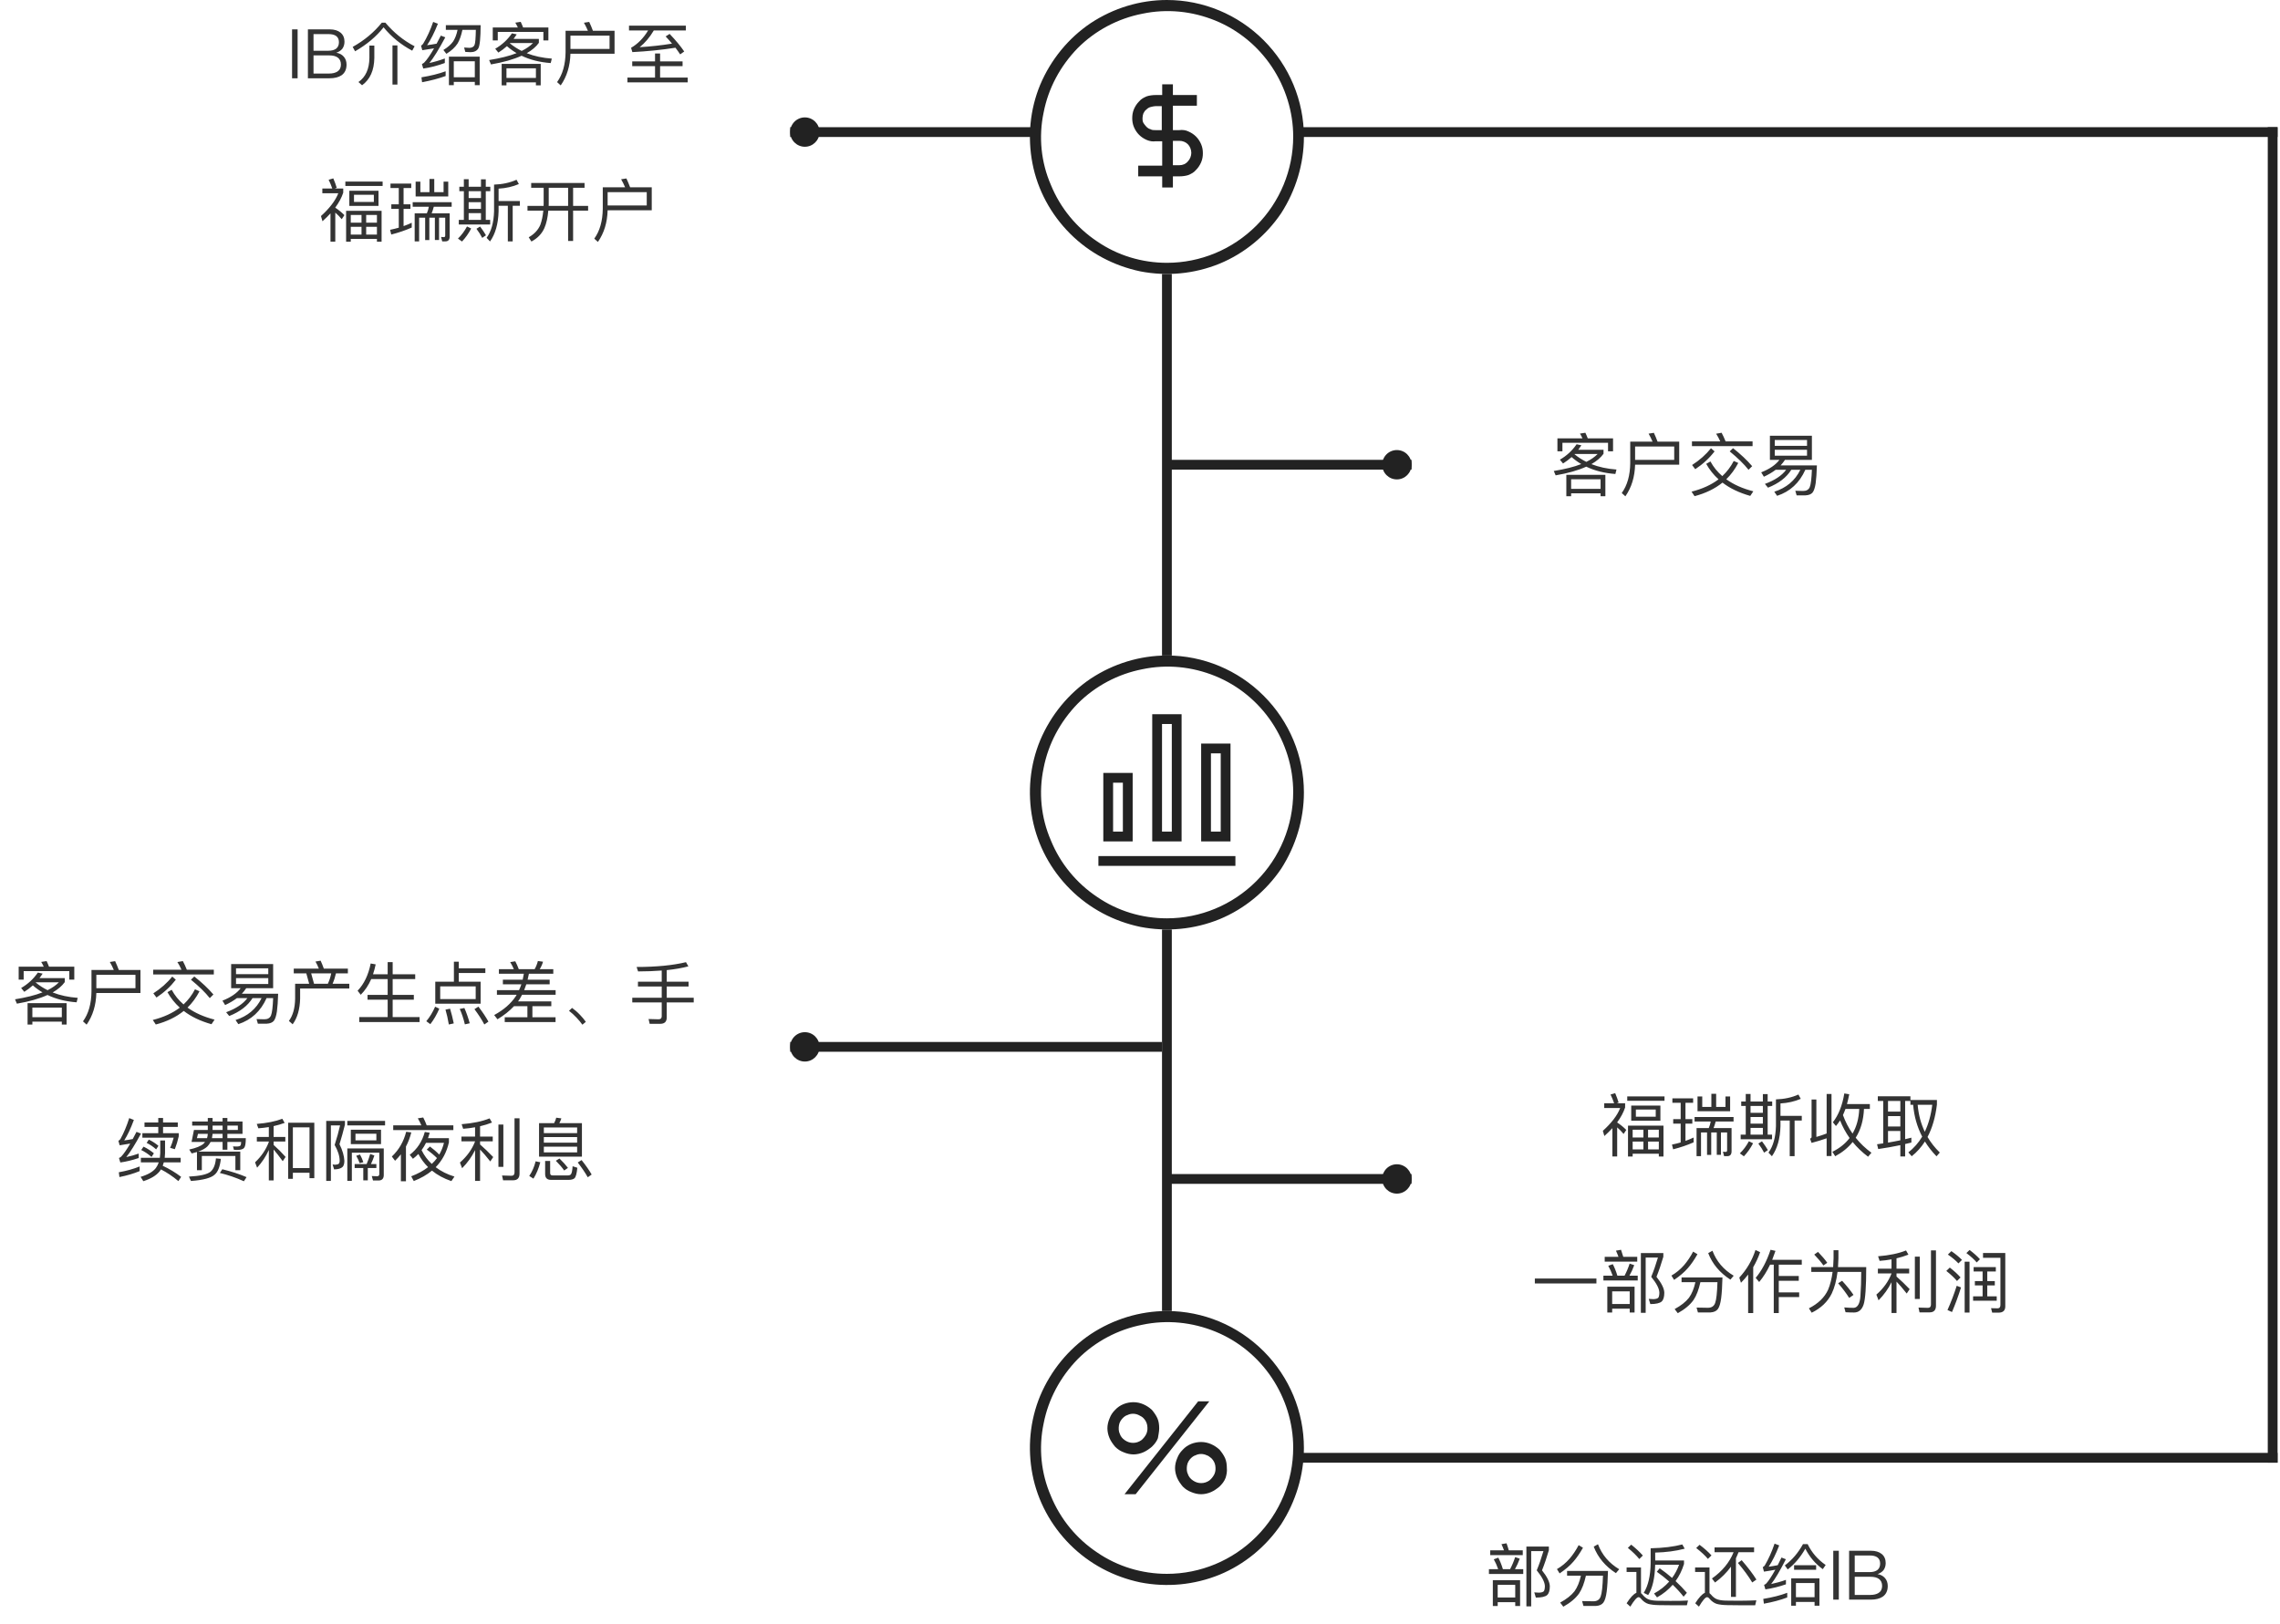 <svg width="466" height="332" viewBox="0 0 466 332" fill="none" xmlns="http://www.w3.org/2000/svg">
<path d="M238.5 0C232.987 0 227.562 1.663 222.925 4.725C218.375 7.787 214.787 12.162 212.6 17.325C210.5 22.4 209.975 28 211.025 33.425C212.075 38.85 214.787 43.837 218.725 47.775C222.662 51.712 227.65 54.337 233.075 55.475C238.5 56.525 244.1 56 249.263 53.9C254.337 51.8 258.713 48.212 261.862 43.575C264.838 38.938 266.5 33.513 266.5 28C266.5 20.562 263.525 13.475 258.275 8.225C253.025 2.975 245.938 0 238.5 0ZM238.5 53.725C233.425 53.725 228.438 52.237 224.238 49.35C220.037 46.55 216.713 42.525 214.787 37.8C212.775 33.163 212.25 28 213.3 23.012C214.263 18.025 216.713 13.475 220.3 9.8C223.887 6.213 228.525 3.763 233.512 2.8C238.5 1.75 243.662 2.275 248.388 4.2C253.112 6.125 257.138 9.45 259.938 13.65C262.737 17.85 264.312 22.837 264.312 27.913C264.312 34.737 261.6 41.3 256.788 46.112C251.888 51.013 245.325 53.725 238.5 53.725ZM241.038 26.6H239.725V21.613H244.625V19.425H239.725V17.238H237.538V19.425H236.225C235.612 19.425 234.912 19.512 234.387 19.688C233.775 19.95 233.25 20.212 232.812 20.738C232.375 21.175 232.025 21.7 231.762 22.312C231.5 22.925 231.413 23.538 231.413 24.15C231.413 24.762 231.5 25.375 231.762 25.988C232.025 26.6 232.375 27.125 232.812 27.562C233.25 28 233.775 28.35 234.387 28.613C235 28.875 235.612 28.962 236.225 28.875H237.538V33.862H232.637V36.05H237.538V38.325H239.725V36.05H241.038C241.65 36.05 242.35 35.962 242.875 35.788C243.487 35.525 244.013 35.263 244.45 34.737C244.888 34.3 245.237 33.775 245.5 33.163C245.763 32.55 245.85 31.938 245.85 31.325C245.85 30.712 245.763 30.1 245.5 29.488C245.237 28.875 244.888 28.35 244.45 27.913C244.013 27.475 243.487 27.125 242.875 26.863C242.35 26.6 241.65 26.512 241.038 26.6ZM237.45 26.6H236.137C235.787 26.6 235.438 26.6 235.175 26.425C234.825 26.337 234.562 26.163 234.3 25.9C234.038 25.637 233.862 25.375 233.688 25.113C233.513 24.762 233.512 24.5 233.512 24.15C233.512 23.8 233.6 23.45 233.688 23.188C233.862 22.837 234.038 22.575 234.3 22.4C234.562 22.137 234.825 21.962 235.175 21.875C235.525 21.788 235.875 21.7 236.137 21.7H237.45V26.6ZM241.038 33.775H239.725V28.788H241.038C241.738 28.788 242.35 29.05 242.788 29.488C243.225 29.925 243.487 30.625 243.487 31.238C243.487 31.85 243.225 32.55 242.788 32.987C242.35 33.513 241.738 33.775 241.038 33.775Z" fill="#222222"/>
<path d="M238.5 134C232.987 134 227.562 135.662 222.925 138.725C218.375 141.787 214.788 146.162 212.6 151.325C210.5 156.4 209.975 162 211.025 167.425C212.075 172.85 214.787 177.837 218.725 181.775C222.662 185.712 227.65 188.337 233.075 189.475C238.5 190.525 244.1 190 249.263 187.9C254.338 185.8 258.712 182.212 261.862 177.575C264.837 172.938 266.5 167.512 266.5 162C266.5 154.562 263.525 147.475 258.275 142.225C253.025 136.975 245.938 134 238.5 134ZM238.5 187.725C233.425 187.725 228.438 186.237 224.238 183.35C220.038 180.55 216.713 176.525 214.787 171.8C212.775 167.162 212.25 162 213.3 157.012C214.263 152.025 216.713 147.475 220.3 143.8C223.887 140.213 228.525 137.762 233.512 136.8C238.5 135.75 243.663 136.275 248.388 138.2C253.112 140.125 257.138 143.45 259.938 147.65C262.737 151.85 264.312 156.837 264.312 161.912C264.312 168.737 261.6 175.3 256.788 180.112C251.888 185.012 245.325 187.725 238.5 187.725Z" fill="#222222"/>
<rect x="226.5" y="159" width="4" height="12" stroke="#222222" stroke-width="2"/>
<rect x="236.5" y="147" width="4" height="24" stroke="#222222" stroke-width="2"/>
<rect x="246.5" y="153" width="4" height="18" stroke="#222222" stroke-width="2"/>
<rect x="224.5" y="175" width="28" height="2" fill="#222222"/>
<path d="M238.5 268C232.987 268 227.562 269.663 222.925 272.725C218.375 275.787 214.787 280.162 212.6 285.325C210.5 290.4 209.975 296 211.025 301.425C212.075 306.85 214.787 311.837 218.725 315.775C222.662 319.712 227.65 322.337 233.075 323.475C238.5 324.525 244.1 324 249.263 321.9C254.337 319.8 258.713 316.212 261.862 311.575C264.838 306.937 266.5 301.512 266.5 296C266.5 288.562 263.525 281.475 258.275 276.225C253.025 270.975 245.938 268 238.5 268ZM238.5 321.725C233.425 321.725 228.438 320.237 224.238 317.35C220.037 314.55 216.713 310.525 214.787 305.8C212.775 301.162 212.25 296 213.3 291.012C214.263 286.025 216.713 281.475 220.3 277.8C223.887 274.212 228.525 271.762 233.512 270.8C238.5 269.75 243.662 270.275 248.388 272.2C253.112 274.125 257.138 277.45 259.938 281.65C262.737 285.85 264.312 290.837 264.312 295.912C264.312 302.737 261.6 309.3 256.788 314.112C251.888 319.012 245.325 321.725 238.5 321.725Z" fill="#222222"/>
<path d="M247.6 298.1C248.037 298.538 248.3 299.063 248.387 299.588C248.475 300.2 248.475 300.725 248.212 301.338C247.95 301.863 247.6 302.3 247.162 302.65C246.637 303 246.112 303.175 245.5 303.175C244.887 303.175 244.362 303 243.837 302.65C243.312 302.3 242.962 301.863 242.787 301.338C242.525 300.813 242.525 300.2 242.612 299.588C242.7 298.975 243.05 298.45 243.4 298.1C243.662 297.838 244.012 297.575 244.362 297.488C244.712 297.313 245.062 297.225 245.5 297.225C245.85 297.225 246.287 297.313 246.637 297.488C246.987 297.575 247.25 297.838 247.6 298.1ZM247.162 286.463H244.887L229.837 305.45H232.112L247.162 286.463ZM250.75 300.113C250.75 299.413 250.662 298.713 250.4 298.1C250.137 297.488 249.7 296.875 249.262 296.35C248.212 295.388 246.9 294.775 245.5 294.775C244.1 294.775 242.7 295.3 241.737 296.35C241.212 296.875 240.862 297.4 240.6 298.1C240.337 298.713 240.162 299.413 240.162 300.113C240.162 300.813 240.337 301.513 240.6 302.125C240.862 302.738 241.3 303.35 241.737 303.875C242.262 304.4 242.787 304.75 243.487 305.013C244.1 305.275 244.8 305.45 245.5 305.45C246.2 305.45 246.9 305.275 247.512 305.013C248.125 304.75 248.737 304.313 249.262 303.875C249.787 303.35 250.225 302.825 250.487 302.125C250.662 301.6 250.837 300.813 250.75 300.113Z" fill="#222222"/>
<path d="M233.687 289.875C234.125 290.312 234.387 290.837 234.475 291.362C234.562 291.975 234.562 292.5 234.3 293.112C234.037 293.637 233.687 294.075 233.25 294.425C232.725 294.775 232.2 294.95 231.587 294.95C230.975 294.95 230.45 294.775 229.925 294.425C229.4 294.075 229.05 293.637 228.875 293.112C228.612 292.587 228.612 291.975 228.7 291.362C228.787 290.75 229.137 290.225 229.487 289.875C229.75 289.612 230.1 289.35 230.45 289.262C230.8 289.087 231.15 289 231.587 289C231.937 289 232.375 289.087 232.725 289.262C233.075 289.437 233.425 289.612 233.687 289.875ZM236.925 291.975C236.925 291.275 236.837 290.575 236.575 289.962C236.312 289.35 235.875 288.737 235.437 288.212C234.387 287.25 233.075 286.637 231.675 286.637C230.275 286.637 228.875 287.162 227.912 288.212C227.387 288.737 227.037 289.262 226.775 289.962C226.512 290.575 226.337 291.275 226.337 291.975C226.337 292.675 226.512 293.375 226.775 293.987C227.037 294.6 227.475 295.212 227.912 295.737C228.437 296.262 228.962 296.612 229.662 296.875C230.275 297.137 230.975 297.312 231.675 297.312C232.375 297.312 233.075 297.137 233.687 296.875C234.3 296.612 234.912 296.175 235.437 295.737C235.962 295.212 236.4 294.687 236.662 293.987C236.75 293.375 236.925 292.675 236.925 291.975Z" fill="#222222"/>
<rect x="161.5" y="26" width="50" height="2" fill="#222222"/>
<ellipse cx="164.5" cy="27" rx="3" ry="3" fill="#222222"/>
<rect x="265.5" y="26" width="200" height="2" fill="#222222"/>
<rect x="265.5" y="297" width="200" height="2" fill="#222222"/>
<rect x="463.5" y="26" width="2" height="273" fill="#222222"/>
<rect x="161.5" y="213" width="76" height="2" fill="#222222"/>
<ellipse cx="164.5" cy="214" rx="3" ry="3" fill="#222222"/>
<rect x="238.5" y="94" width="50" height="2" fill="#222222"/>
<ellipse cx="285.5" cy="95" rx="3" ry="3" fill="#222222"/>
<rect x="238.5" y="240" width="50" height="2" fill="#222222"/>
<ellipse cx="285.5" cy="241" rx="3" ry="3" fill="#222222"/>
<rect x="237.5" y="56" width="2" height="78" fill="#222222"/>
<rect x="237.5" y="190" width="2" height="78" fill="#222222"/>
<path d="M59.694 6.004V16H60.828V6.004H59.694ZM62.932 6.004V16H67.37C68.392 16 69.204 15.79 69.792 15.398C70.478 14.922 70.828 14.194 70.828 13.214C70.828 12.542 70.632 12.01 70.268 11.59C69.904 11.17 69.4 10.89 68.742 10.778C69.246 10.61 69.652 10.344 69.96 9.98C70.254 9.574 70.408 9.084 70.408 8.524C70.408 7.74 70.142 7.124 69.61 6.676C69.064 6.228 68.322 6.004 67.398 6.004H62.932ZM64.08 6.97H67.132C67.832 6.97 68.364 7.096 68.728 7.376C69.092 7.656 69.274 8.076 69.274 8.636C69.274 9.21 69.078 9.644 68.714 9.938C68.35 10.218 67.818 10.372 67.118 10.372H64.08V6.97ZM64.08 11.324H67.272C68.042 11.324 68.63 11.464 69.036 11.772C69.456 12.08 69.68 12.556 69.68 13.2C69.68 13.844 69.428 14.334 68.938 14.642C68.518 14.894 67.972 15.034 67.272 15.034H64.08V11.324ZM80.218 9.28V17.288H81.226V9.28H80.218ZM75.5 9.322V11.856C75.472 14.11 74.73 15.748 73.26 16.77L74.002 17.428C75.626 16.252 76.466 14.404 76.508 11.856V9.322H75.5ZM78.034 4.632C76.452 6.606 74.464 8.258 72.084 9.588L72.574 10.484C74.982 9.098 76.928 7.46 78.398 5.584C80.008 7.544 81.954 9.14 84.25 10.358L84.74 9.462C82.472 8.286 80.484 6.676 78.762 4.632H78.034ZM91.082 14.572C89.668 15.09 88.016 15.496 86.14 15.804L86.266 16.812C88.058 16.476 89.668 16.056 91.082 15.538V14.572ZM88.534 4.478C87.96 6.158 87.274 7.642 86.49 8.93C86.364 9.126 86.224 9.252 86.056 9.322L86.308 10.26C87.12 10.148 87.918 10.022 88.716 9.882C87.932 11.254 87.26 12.22 86.7 12.794C86.574 12.906 86.42 13.004 86.238 13.088L86.504 14.012C87.918 13.816 89.388 13.438 90.914 12.878V11.954C89.85 12.346 88.8 12.654 87.764 12.878C88.618 11.842 89.696 10.092 91.012 7.628L90.102 7.278C89.808 7.852 89.514 8.398 89.234 8.93C88.59 9.056 87.932 9.154 87.288 9.238C88.03 8.146 88.772 6.69 89.5 4.856L88.534 4.478ZM98.04 11.576H91.754V17.414H92.748V16.742H97.046V17.414H98.04V11.576ZM92.748 15.79V12.528H97.046V15.79H92.748ZM93.518 6.102C93.322 7.068 93.014 7.852 92.622 8.468C92.174 9.098 91.502 9.686 90.62 10.218L91.236 11.002C92.244 10.386 93 9.686 93.518 8.902C93.938 8.202 94.26 7.278 94.512 6.102H97.256C97.228 7.754 97.144 8.776 97.004 9.154C96.864 9.546 96.514 9.756 95.954 9.784C95.66 9.77 95.296 9.742 94.862 9.714L95.1 10.61C95.52 10.638 95.87 10.666 96.178 10.666C96.92 10.666 97.452 10.4 97.76 9.896C98.068 9.364 98.222 7.782 98.236 5.15H91.124V6.102H93.518ZM110.514 13.06H102.534V17.442H103.514V16.84H109.534V17.442H110.514V13.06ZM103.514 15.93V13.97H109.534V15.93H103.514ZM104.634 6.816C103.738 8.118 102.604 9.168 101.218 9.966L101.862 10.75C102.478 10.358 103.066 9.924 103.612 9.434C104.214 9.966 104.872 10.442 105.586 10.862C104.102 11.45 102.226 11.912 99.972 12.276L100.35 13.172C102.87 12.738 104.956 12.15 106.608 11.394C108.344 12.234 110.318 12.724 112.558 12.892L112.782 11.982C110.892 11.842 109.184 11.478 107.658 10.876C108.736 10.26 109.562 9.56 110.136 8.762V7.95H104.97C105.194 7.656 105.404 7.348 105.614 7.026L104.634 6.816ZM106.622 10.414C105.754 9.98 104.942 9.462 104.2 8.846L104.242 8.804H108.932C108.358 9.392 107.588 9.938 106.622 10.414ZM112.082 5.612H106.916C106.748 5.192 106.594 4.8 106.426 4.464L105.32 4.632C105.502 4.926 105.67 5.248 105.838 5.612H100.714V8.258H101.736V6.522H111.06V8.258H112.082V5.612ZM124.584 7.278V10.008H116.59V7.278H124.584ZM116.59 10.988H125.606V6.284H121.182C120.93 5.612 120.678 5.01 120.426 4.478L119.348 4.646C119.642 5.15 119.908 5.696 120.16 6.284H115.596V10.666C115.568 13.172 114.994 15.216 113.86 16.784L114.602 17.456C115.862 15.65 116.52 13.494 116.59 10.988ZM128.56 5.248V6.228H132.466C131.514 7.796 130.352 8.986 128.98 9.77L129.246 10.652C132.256 10.498 135.196 10.204 138.052 9.756C138.402 10.218 138.724 10.666 139.018 11.114L139.844 10.526C139.158 9.504 138.164 8.3 136.862 6.928L136.05 7.446C136.498 7.922 136.932 8.412 137.352 8.916C135.224 9.266 133.012 9.504 130.744 9.644C131.822 8.776 132.788 7.642 133.628 6.228H140.18V5.248H128.56ZM129.218 12.556V13.522H133.88V15.86H128.238V16.84H140.558V15.86H134.916V13.522H139.508V12.556H134.916V10.932H133.88V12.556H129.218ZM70.586 37.122V38.018H78.202V37.122H70.586ZM71.398 38.998V42.092H77.362V38.998H71.398ZM76.41 41.28H72.35V39.81H76.41V41.28ZM77.992 43.1H70.74V49.414H71.692V48.84H77.04V49.414H77.992V43.1ZM71.692 47.958V46.362H73.89V47.958H71.692ZM74.842 47.958V46.362H77.04V47.958H74.842ZM71.692 45.522V43.94H73.89V45.522H71.692ZM74.842 43.94H77.04V45.522H74.842V43.94ZM67.548 43.618V49.4H68.528V43.464C68.976 43.842 69.41 44.29 69.844 44.808L70.39 43.982C69.83 43.408 69.2 42.904 68.528 42.456V42.428C69.27 41.42 69.816 40.412 70.152 39.39V38.536H68.416L68.822 38.382C68.654 37.794 68.416 37.164 68.122 36.464L67.17 36.744C67.45 37.318 67.702 37.92 67.912 38.536H65.882V39.502H69.144C68.556 41.014 67.366 42.568 65.602 44.164L65.91 45.228C66.498 44.696 67.044 44.164 67.548 43.618ZM79.98 41.77V42.694H81.506V46.544C80.918 46.712 80.33 46.852 79.728 46.978L79.966 47.944C81.45 47.566 82.85 47.09 84.152 46.516V45.536C83.62 45.788 83.06 46.012 82.486 46.222V42.694H83.886V41.77H82.486V38.438H84.054V37.528H79.812V38.438H81.506V41.77H79.98ZM90.662 39.278H88.758V36.59H87.778V39.278H85.916V37.136H84.95V40.16H91.614V37.136H90.662V39.278ZM84.348 41.336V42.26H87.652C87.568 42.722 87.428 43.17 87.246 43.604H84.754V49.344H85.664V44.5H86.896V49.078H87.75V44.5H88.884V49.064H89.738V44.5H90.998V48.14C90.998 48.364 90.9 48.476 90.718 48.476L90.144 48.434L90.382 49.344H91.026C91.614 49.344 91.908 49.008 91.908 48.336V43.604H88.226C88.394 43.17 88.548 42.722 88.66 42.26H92.314V41.336H84.348ZM105.572 36.744C104.2 37.36 102.674 37.682 100.98 37.738V43.212C100.91 45.508 100.406 47.314 99.454 48.616L100.154 49.358C101.246 47.818 101.834 45.774 101.904 43.212V42.064H103.794V49.344H104.788V42.064H106.258V41.098H101.904V38.564C103.416 38.48 104.802 38.158 106.048 37.626L105.572 36.744ZM94.806 36.632V38.172H93.882V39.082H94.806V44.948H93.77V45.886H100.182V44.948H99.286V39.082H100.21V38.172H99.286V36.66H98.306V38.172H95.786V36.632H94.806ZM95.786 44.948V43.562H98.306V44.948H95.786ZM98.306 39.082V40.482H95.786V39.082H98.306ZM95.786 42.694V41.336H98.306V42.694H95.786ZM98.124 46.306L97.382 46.768C97.886 47.44 98.278 48.07 98.558 48.63L99.328 48.098C99.034 47.58 98.628 46.978 98.124 46.306ZM95.45 46.292C94.932 47.258 94.316 48.084 93.602 48.77L94.428 49.372C95.142 48.616 95.772 47.734 96.304 46.712L95.45 46.292ZM108.568 37.402V38.382H111.116V41.602C111.116 41.742 111.102 41.91 111.102 42.092H107.812V43.058H111.046C110.934 44.178 110.738 45.13 110.444 45.942C109.996 47.006 109.198 47.86 108.064 48.504L108.61 49.372C109.842 48.728 110.724 47.818 111.256 46.642C111.676 45.69 111.942 44.5 112.068 43.058H116.114V49.26H117.136V43.058H120.202V42.092H117.136V38.382H119.474V37.402H108.568ZM112.152 38.382H116.114V42.092H112.138C112.138 41.938 112.152 41.77 112.152 41.602V38.382ZM132.186 39.278V42.008H124.192V39.278H132.186ZM124.192 42.988H133.208V38.284H128.784C128.532 37.612 128.28 37.01 128.028 36.478L126.95 36.646C127.244 37.15 127.51 37.696 127.762 38.284H123.198V42.666C123.17 45.172 122.596 47.216 121.462 48.784L122.204 49.456C123.464 47.65 124.122 45.494 124.192 42.988Z" fill="#333333"/>
<path d="M328.116 97.06H320.136V101.442H321.116V100.84H327.136V101.442H328.116V97.06ZM321.116 99.93V97.97H327.136V99.93H321.116ZM322.236 90.816C321.34 92.118 320.206 93.168 318.82 93.966L319.464 94.75C320.08 94.358 320.668 93.924 321.214 93.434C321.816 93.966 322.474 94.442 323.188 94.862C321.704 95.45 319.828 95.912 317.574 96.276L317.952 97.172C320.472 96.738 322.558 96.15 324.21 95.394C325.946 96.234 327.92 96.724 330.16 96.892L330.384 95.982C328.494 95.842 326.786 95.478 325.26 94.876C326.338 94.26 327.164 93.56 327.738 92.762V91.95H322.572C322.796 91.656 323.006 91.348 323.216 91.026L322.236 90.816ZM324.224 94.414C323.356 93.98 322.544 93.462 321.802 92.846L321.844 92.804H326.534C325.96 93.392 325.19 93.938 324.224 94.414ZM329.684 89.612H324.518C324.35 89.192 324.196 88.8 324.028 88.464L322.922 88.632C323.104 88.926 323.272 89.248 323.44 89.612H318.316V92.258H319.338V90.522H328.662V92.258H329.684V89.612ZM342.186 91.278V94.008H334.192V91.278H342.186ZM334.192 94.988H343.208V90.284H338.784C338.532 89.612 338.28 89.01 338.028 88.478L336.95 88.646C337.244 89.15 337.51 89.696 337.762 90.284H333.198V94.666C333.17 97.172 332.596 99.216 331.462 100.784L332.204 101.456C333.464 99.65 334.122 97.494 334.192 94.988ZM345.812 90.228V91.194H358.202V90.228H352.686C352.434 89.584 352.154 88.996 351.874 88.464L350.754 88.66C351.062 89.136 351.342 89.654 351.594 90.228H345.812ZM354.212 91.614L353.526 92.272C355.164 93.616 356.452 94.862 357.376 96.038L358.118 95.296C357.068 94.064 355.766 92.846 354.212 91.614ZM354.352 94.232C353.75 95.408 352.966 96.43 352.014 97.326C351.02 96.472 350.208 95.478 349.592 94.33L348.724 94.82C349.382 95.996 350.222 97.06 351.244 97.984C349.774 99.104 347.94 99.944 345.728 100.504L346.344 101.428C348.584 100.84 350.488 99.916 352.056 98.656C353.568 99.832 355.458 100.728 357.726 101.372L358.356 100.434C356.172 99.874 354.338 99.062 352.826 97.97C353.792 97.032 354.604 95.926 355.276 94.638L354.352 94.232ZM349.704 91.628C348.654 92.944 347.366 94.078 345.84 95.058L346.484 95.912C348.052 94.876 349.368 93.658 350.432 92.272L349.704 91.628ZM363.69 94.008C362.906 95.044 361.66 95.884 359.966 96.556L360.512 97.452C361.436 97.032 362.234 96.556 362.92 96.038H365.062C364.18 97.214 362.738 98.18 360.722 98.922L361.352 99.692C363.55 98.824 365.132 97.606 366.112 96.038H367.96C366.882 98.25 365.104 99.734 362.64 100.518L363.214 101.358C365.86 100.49 367.778 98.726 368.982 96.038H370.326C370.256 97.83 370.116 99.006 369.892 99.566C369.668 100.098 369.22 100.364 368.534 100.364C368.03 100.364 367.498 100.35 366.938 100.322L367.204 101.26H369.01C369.682 101.232 370.158 101.036 370.452 100.7C370.746 100.336 370.956 99.692 371.096 98.782C371.222 97.858 371.306 96.64 371.348 95.142H363.928C364.264 94.778 364.572 94.4 364.824 94.008H370.326V89.08H361.744V94.008H363.69ZM369.332 93.154H362.738V91.95H369.332V93.154ZM362.738 91.138V89.948H369.332V91.138H362.738Z" fill="#333333"/>
<path d="M13.616 205.06H5.636V209.442H6.616V208.84H12.636V209.442H13.616V205.06ZM6.616 207.93V205.97H12.636V207.93H6.616ZM7.736 198.816C6.84 200.118 5.706 201.168 4.32 201.966L4.964 202.75C5.58 202.358 6.168 201.924 6.714 201.434C7.316 201.966 7.974 202.442 8.688 202.862C7.204 203.45 5.328 203.912 3.074 204.276L3.452 205.172C5.972 204.738 8.058 204.15 9.71 203.394C11.446 204.234 13.42 204.724 15.66 204.892L15.884 203.982C13.994 203.842 12.286 203.478 10.76 202.876C11.838 202.26 12.664 201.56 13.238 200.762V199.95H8.072C8.296 199.656 8.506 199.348 8.716 199.026L7.736 198.816ZM9.724 202.414C8.856 201.98 8.044 201.462 7.302 200.846L7.344 200.804H12.034C11.46 201.392 10.69 201.938 9.724 202.414ZM15.184 197.612H10.018C9.85 197.192 9.696 196.8 9.528 196.464L8.422 196.632C8.604 196.926 8.772 197.248 8.94 197.612H3.816V200.258H4.838V198.522H14.162V200.258H15.184V197.612ZM27.686 199.278V202.008H19.692V199.278H27.686ZM19.692 202.988H28.708V198.284H24.284C24.032 197.612 23.78 197.01 23.528 196.478L22.45 196.646C22.744 197.15 23.01 197.696 23.262 198.284H18.698V202.666C18.67 205.172 18.096 207.216 16.962 208.784L17.704 209.456C18.964 207.65 19.622 205.494 19.692 202.988ZM31.312 198.228V199.194H43.702V198.228H38.186C37.934 197.584 37.654 196.996 37.374 196.464L36.254 196.66C36.562 197.136 36.842 197.654 37.094 198.228H31.312ZM39.712 199.614L39.026 200.272C40.664 201.616 41.952 202.862 42.876 204.038L43.618 203.296C42.568 202.064 41.266 200.846 39.712 199.614ZM39.852 202.232C39.25 203.408 38.466 204.43 37.514 205.326C36.52 204.472 35.708 203.478 35.092 202.33L34.224 202.82C34.882 203.996 35.722 205.06 36.744 205.984C35.274 207.104 33.44 207.944 31.228 208.504L31.844 209.428C34.084 208.84 35.988 207.916 37.556 206.656C39.068 207.832 40.958 208.728 43.226 209.372L43.856 208.434C41.672 207.874 39.838 207.062 38.326 205.97C39.292 205.032 40.104 203.926 40.776 202.638L39.852 202.232ZM35.204 199.628C34.154 200.944 32.866 202.078 31.34 203.058L31.984 203.912C33.552 202.876 34.868 201.658 35.932 200.272L35.204 199.628ZM49.19 202.008C48.406 203.044 47.16 203.884 45.466 204.556L46.012 205.452C46.936 205.032 47.734 204.556 48.42 204.038H50.562C49.68 205.214 48.238 206.18 46.222 206.922L46.852 207.692C49.05 206.824 50.632 205.606 51.612 204.038H53.46C52.382 206.25 50.604 207.734 48.14 208.518L48.714 209.358C51.36 208.49 53.278 206.726 54.482 204.038H55.826C55.756 205.83 55.616 207.006 55.392 207.566C55.168 208.098 54.72 208.364 54.034 208.364C53.53 208.364 52.998 208.35 52.438 208.322L52.704 209.26H54.51C55.182 209.232 55.658 209.036 55.952 208.7C56.246 208.336 56.456 207.692 56.596 206.782C56.722 205.858 56.806 204.64 56.848 203.142H49.428C49.764 202.778 50.072 202.4 50.324 202.008H55.826V197.08H47.244V202.008H49.19ZM54.832 201.154H48.238V199.95H54.832V201.154ZM48.238 199.138V197.948H54.832V199.138H48.238ZM65.528 196.38L64.478 196.562C64.73 196.996 64.968 197.472 65.164 198.004H60.04V198.97H62.602L63.19 201.098H60.32V204.136C60.292 206.082 59.858 207.608 59.046 208.7L59.816 209.386C60.782 208.07 61.286 206.32 61.342 204.136V202.064H71.394V201.098H67.978C68.272 200.426 68.496 199.712 68.664 198.97H71.1V198.004H66.186C65.976 197.402 65.752 196.856 65.528 196.38ZM64.184 201.098L63.596 198.97H67.698C67.558 199.712 67.32 200.426 67.012 201.098H64.184ZM75.874 200.146H79.234V203.38H75.118V204.36H79.234V207.916H73.424V208.924H85.758V207.916H80.256V204.36H84.582V203.38H80.256V200.146H84.862V199.166H80.256V196.674H79.234V199.166H76.238C76.448 198.536 76.63 197.864 76.784 197.136L75.762 196.954C75.3 199.292 74.404 201.154 73.088 202.526L73.732 203.352C74.6 202.484 75.314 201.42 75.874 200.146ZM92.772 196.59V200.678H88.964V205.172H98.232V200.678H93.766V198.9H99.198V197.948H93.766V196.59H92.772ZM97.224 204.234H89.972V201.63H97.224V204.234ZM88.936 205.788C88.432 206.936 87.83 207.93 87.13 208.756L87.956 209.358C88.656 208.462 89.258 207.412 89.79 206.194L88.936 205.788ZM91.988 206.194L91.05 206.39C91.316 207.272 91.54 208.28 91.736 209.428L92.744 209.204C92.52 208.126 92.268 207.118 91.988 206.194ZM94.914 206.054L93.962 206.25C94.382 207.16 94.732 208.21 95.012 209.4L96.006 209.176C95.698 208.056 95.334 207.006 94.914 206.054ZM97.784 205.774L96.972 206.292C97.826 207.44 98.498 208.476 98.988 209.428L99.828 208.84C99.352 207.972 98.68 206.95 97.784 205.774ZM101.97 198.116V199.054H107.066C106.996 199.46 106.912 199.866 106.828 200.272H102.782V201.21H106.562C106.422 201.616 106.268 202.008 106.086 202.4H101.564V203.352H105.596C105.54 203.45 105.47 203.548 105.414 203.66C104.434 205.144 102.964 206.432 101.004 207.496L101.676 208.364C103.02 207.552 104.14 206.656 105.05 205.69H107.794V207.944H103.16V208.924H113.548V207.944H108.816V205.69H112.68V204.71H105.876C105.988 204.556 106.1 204.402 106.212 204.234C106.38 203.954 106.534 203.66 106.702 203.352H113.562V202.4H107.136C107.29 202.022 107.43 201.63 107.57 201.21H112.344V200.272H107.836C107.934 199.88 108.018 199.474 108.102 199.054H113.086V198.116H110.314C110.608 197.64 110.832 197.136 110.986 196.59L109.936 196.45C109.796 197.024 109.572 197.584 109.278 198.116H106.03C105.806 197.514 105.568 196.982 105.316 196.506L104.28 196.674C104.546 197.108 104.798 197.584 105.022 198.116H101.97ZM116.922 206.04L116.292 206.628C116.81 207.02 117.328 207.482 117.846 208.042C118.294 208.518 118.7 208.994 119.036 209.47L119.736 208.882C119.4 208.406 118.994 207.916 118.532 207.44C118 206.88 117.454 206.418 116.922 206.04ZM140.204 196.688C137.53 197.332 134.17 197.668 130.11 197.668L130.418 198.578C132.154 198.578 133.764 198.508 135.248 198.396V200.678H130.39V201.658H135.248V203.954H129.228V204.92H135.248V207.762C135.248 208.154 135.024 208.364 134.604 208.364C133.96 208.364 133.274 208.336 132.56 208.308L132.784 209.288H134.954C135.822 209.288 136.27 208.854 136.27 208.014V204.92H141.786V203.954H136.27V201.658H140.736V200.678H136.27V198.312C137.95 198.144 139.42 197.878 140.694 197.542L140.204 196.688ZM28.54 238.446C27.322 238.95 25.908 239.342 24.284 239.636L24.41 240.616C25.95 240.308 27.322 239.902 28.54 239.398V238.446ZM26.412 228.562C25.908 230.158 25.306 231.586 24.62 232.832C24.494 233.014 24.354 233.14 24.2 233.196L24.452 234.12C25.18 234.008 25.908 233.896 26.622 233.77C25.894 235.016 25.278 235.898 24.774 236.43C24.648 236.556 24.494 236.654 24.312 236.71L24.592 237.634C25.782 237.466 27.028 237.172 28.344 236.724V235.814C27.504 236.122 26.65 236.36 25.81 236.528C26.594 235.576 27.602 233.966 28.82 231.726L27.896 231.376C27.63 231.894 27.378 232.384 27.126 232.846C26.538 232.958 25.964 233.056 25.39 233.126C26.062 232.076 26.72 230.676 27.364 228.94L26.412 228.562ZM29.534 229.458V230.368H32.348V231.642H29.1V232.566H35.498C35.302 233.322 35.064 234.022 34.77 234.638L35.736 234.918C36.072 234.05 36.338 233.168 36.534 232.272V231.642H33.328V230.368H36.338V229.458H33.328V228.534H32.348V229.458H29.534ZM28.792 236.682V237.606H32.446C32.306 238.026 32.11 238.418 31.858 238.768C31.27 239.524 30.234 240.126 28.736 240.574L29.296 241.456C30.836 240.966 31.942 240.294 32.628 239.44C32.712 239.314 32.81 239.188 32.894 239.048C34.098 239.664 35.288 240.462 36.464 241.442L37.024 240.574C35.89 239.706 34.63 238.95 33.258 238.306C33.342 238.082 33.412 237.858 33.482 237.606H36.926V236.682H33.664C33.692 236.374 33.72 236.066 33.734 235.73V233.14H32.754V235.73C32.74 236.052 32.712 236.374 32.67 236.682H28.792ZM29.338 234.4L28.862 235.086C29.59 235.436 30.29 235.912 30.976 236.5L31.452 235.758C30.808 235.226 30.108 234.764 29.338 234.4ZM30.416 232.958L29.968 233.63C30.626 233.938 31.27 234.386 31.914 234.946L32.39 234.232C31.788 233.728 31.13 233.294 30.416 232.958ZM40.468 231.782H42.47C42.456 232.09 42.4 232.384 42.316 232.664H40.244L40.468 231.782ZM43.45 231.782H45.494V232.664H43.324C43.38 232.384 43.422 232.09 43.45 231.782ZM46.474 231.782H49.568V229.262H46.474V228.534H45.494V229.262H43.45V228.534H42.47V229.262H39.278V230.088H42.47V230.984H39.642L39.152 233.434H41.91C41.826 233.546 41.728 233.658 41.63 233.77C41.084 234.274 40.104 234.68 38.676 234.988L39.18 235.786C39.544 235.702 39.908 235.604 40.258 235.492V239.216H41.252V236.304H48.112V239.216H49.106V235.408H40.51C41.322 235.128 41.938 234.778 42.386 234.358C42.638 234.092 42.862 233.784 43.044 233.434H45.494V235.03H46.474V233.434H49.288C49.274 233.798 49.232 234.036 49.148 234.162C49.036 234.302 48.77 234.372 48.336 234.372C48.112 234.372 47.874 234.358 47.622 234.344L47.818 235.058C48.014 235.058 48.238 235.072 48.462 235.072C49.218 235.072 49.708 234.918 49.918 234.61C50.128 234.344 50.24 233.7 50.24 232.664H46.474V231.782ZM43.45 230.088H45.494V230.984H43.45V230.088ZM46.474 230.088H48.616V230.984H46.474V230.088ZM45.438 239.02L44.934 239.776C46.614 240.182 48.252 240.742 49.848 241.47L50.394 240.63C48.896 239.986 47.244 239.454 45.438 239.02ZM44.136 236.794C44.024 238.068 43.66 238.978 43.03 239.524C42.316 240.084 40.846 240.406 38.62 240.518L39.026 241.414C41.546 241.232 43.156 240.798 43.884 240.112C44.542 239.552 44.962 238.488 45.144 236.892L44.136 236.794ZM64.24 229.514H58.892V240.98H59.858V239.734H63.26V240.84H64.24V229.514ZM59.858 238.782V230.452H63.26V238.782H59.858ZM52.494 232.412V233.35H54.944V233.448C54.37 234.988 53.432 236.374 52.13 237.606L52.55 238.698C53.544 237.62 54.342 236.416 54.944 235.086V241.302H55.924V234.988C56.442 235.576 57.058 236.374 57.786 237.368L58.374 236.5C57.548 235.576 56.736 234.764 55.924 234.05V233.35H58.318V232.412H55.924V230.2C56.708 230.032 57.45 229.808 58.178 229.542L57.702 228.702C56.302 229.234 54.566 229.584 52.48 229.752L52.802 230.648C53.53 230.592 54.244 230.508 54.944 230.396V232.412H52.494ZM70.988 229.136V230.06H78.702V229.136H70.988ZM71.702 230.942V233.882H77.876V230.942H71.702ZM76.924 233.112H72.654V231.754H76.924V233.112ZM72.486 237.956V238.768H74.25V241.288H75.174V238.768H76.924V237.956H75.818C76.07 237.438 76.308 236.85 76.518 236.206L75.664 235.898C75.454 236.612 75.216 237.298 74.936 237.956H72.486ZM73.578 236.01L72.808 236.262C73.088 236.738 73.312 237.242 73.508 237.76L74.264 237.578C74.068 236.99 73.83 236.458 73.578 236.01ZM77.372 241.316C78.072 241.316 78.436 240.938 78.436 240.196V234.764H70.988V241.386H71.912V235.632H77.526V240C77.526 240.294 77.372 240.448 77.078 240.448L75.986 240.406L76.238 241.316H77.372ZM66.676 229.136V241.4H67.628V230.06H69.504C69.238 231.25 68.874 232.58 68.398 234.05C69.07 235.24 69.42 236.318 69.42 237.284C69.42 237.564 69.35 237.774 69.238 237.886C69.112 237.998 68.874 238.068 68.51 238.096C68.356 238.096 68.174 238.068 67.978 238.04L68.286 239.048C69.112 239.034 69.686 238.866 70.022 238.544C70.26 238.292 70.386 237.872 70.386 237.284C70.33 236.276 70.008 235.142 69.392 233.896C69.812 232.51 70.19 231.18 70.498 229.906V229.136H66.676ZM80.368 230.046V231.012H92.66V230.046H87.214C86.99 229.458 86.752 228.912 86.5 228.436L85.394 228.604C85.66 229.038 85.898 229.514 86.122 230.046H80.368ZM81.936 235.968V241.47H82.972V234.372C83.434 233.504 83.798 232.538 84.064 231.488L83.014 231.362C82.51 233.35 81.544 235.044 80.088 236.416L80.746 237.284C81.166 236.878 81.558 236.444 81.936 235.968ZM87.872 234.372L87.228 235.002C88.054 235.59 88.754 236.178 89.314 236.738C89.006 237.158 88.656 237.55 88.25 237.928C87.396 237.144 86.696 236.206 86.164 235.114C86.5 234.666 86.794 234.162 87.074 233.616H90.742C90.532 234.47 90.21 235.268 89.776 236.024C89.244 235.464 88.6 234.918 87.872 234.372ZM86.822 231.39C86.29 233.35 85.254 234.918 83.742 236.066L84.4 236.878C84.792 236.584 85.156 236.262 85.506 235.898C86.038 236.906 86.696 237.802 87.494 238.586C86.556 239.314 85.408 239.944 84.05 240.462L84.568 241.428C86.01 240.868 87.256 240.154 88.292 239.3C89.384 240.196 90.7 240.91 92.254 241.442L92.884 240.518C91.414 240.07 90.14 239.426 89.048 238.6C90.392 237.228 91.288 235.548 91.75 233.532V232.664H87.48C87.606 232.3 87.718 231.936 87.83 231.558L86.822 231.39ZM94.312 232.342V233.308H97.098V233.336C96.482 234.946 95.446 236.388 94.004 237.648L94.452 238.81C95.544 237.704 96.426 236.472 97.098 235.114V241.4H98.12V234.988C98.694 235.576 99.394 236.388 100.206 237.424L100.808 236.528C99.884 235.562 98.988 234.708 98.12 233.952V233.308H100.71V232.342H98.12V230.228C98.96 230.032 99.772 229.78 100.556 229.472L100.066 228.618C98.54 229.234 96.636 229.626 94.354 229.808L94.662 230.746C95.488 230.69 96.3 230.578 97.098 230.438V232.342H94.312ZM101.872 229.878V238.53H102.88V229.878H101.872ZM104.882 241.274C105.75 241.274 106.184 240.812 106.184 239.916V228.604H105.162V239.664C105.162 240.112 104.952 240.35 104.546 240.35C103.93 240.35 103.286 240.322 102.614 240.294L102.824 241.274H104.882ZM110.174 229.598V236.444H118.938V229.598H114.318C114.486 229.29 114.626 228.968 114.738 228.618L113.688 228.478C113.59 228.87 113.45 229.234 113.254 229.598H110.174ZM117.958 235.576H111.154V234.4H117.958V235.576ZM111.154 233.588V232.44H117.958V233.588H111.154ZM111.154 231.628V230.48H117.958V231.628H111.154ZM109.474 237.396C109.208 238.488 108.774 239.496 108.172 240.392L109.026 240.938C109.628 239.986 110.09 238.88 110.426 237.592L109.474 237.396ZM116.222 241.19C116.754 241.19 117.16 241.078 117.412 240.868C117.692 240.602 117.888 239.888 118 238.712L117.034 238.404C116.978 239.314 116.852 239.86 116.684 240.056C116.572 240.196 116.348 240.28 116.026 240.28H112.918C112.596 240.28 112.442 240.112 112.442 239.79V237.326H111.42V240C111.42 240.784 111.812 241.19 112.624 241.19H116.222ZM114.346 236.822L113.604 237.284C114.332 238.012 114.892 238.67 115.312 239.272L116.082 238.74C115.676 238.194 115.102 237.55 114.346 236.822ZM118.868 237.144L118.084 237.634C118.938 238.74 119.624 239.748 120.128 240.658L120.926 240.098C120.45 239.258 119.764 238.264 118.868 237.144Z" fill="#333333"/>
<path d="M332.586 224.122V225.018H340.202V224.122H332.586ZM333.398 225.998V229.092H339.362V225.998H333.398ZM338.41 228.28H334.35V226.81H338.41V228.28ZM339.992 230.1H332.74V236.414H333.692V235.84H339.04V236.414H339.992V230.1ZM333.692 234.958V233.362H335.89V234.958H333.692ZM336.842 234.958V233.362H339.04V234.958H336.842ZM333.692 232.522V230.94H335.89V232.522H333.692ZM336.842 230.94H339.04V232.522H336.842V230.94ZM329.548 230.618V236.4H330.528V230.464C330.976 230.842 331.41 231.29 331.844 231.808L332.39 230.982C331.83 230.408 331.2 229.904 330.528 229.456V229.428C331.27 228.42 331.816 227.412 332.152 226.39V225.536H330.416L330.822 225.382C330.654 224.794 330.416 224.164 330.122 223.464L329.17 223.744C329.45 224.318 329.702 224.92 329.912 225.536H327.882V226.502H331.144C330.556 228.014 329.366 229.568 327.602 231.164L327.91 232.228C328.498 231.696 329.044 231.164 329.548 230.618ZM341.98 228.77V229.694H343.506V233.544C342.918 233.712 342.33 233.852 341.728 233.978L341.966 234.944C343.45 234.566 344.85 234.09 346.152 233.516V232.536C345.62 232.788 345.06 233.012 344.486 233.222V229.694H345.886V228.77H344.486V225.438H346.054V224.528H341.812V225.438H343.506V228.77H341.98ZM352.662 226.278H350.758V223.59H349.778V226.278H347.916V224.136H346.95V227.16H353.614V224.136H352.662V226.278ZM346.348 228.336V229.26H349.652C349.568 229.722 349.428 230.17 349.246 230.604H346.754V236.344H347.664V231.5H348.896V236.078H349.75V231.5H350.884V236.064H351.738V231.5H352.998V235.14C352.998 235.364 352.9 235.476 352.718 235.476L352.144 235.434L352.382 236.344H353.026C353.614 236.344 353.908 236.008 353.908 235.336V230.604H350.226C350.394 230.17 350.548 229.722 350.66 229.26H354.314V228.336H346.348ZM367.572 223.744C366.2 224.36 364.674 224.682 362.98 224.738V230.212C362.91 232.508 362.406 234.314 361.454 235.616L362.154 236.358C363.246 234.818 363.834 232.774 363.904 230.212V229.064H365.794V236.344H366.788V229.064H368.258V228.098H363.904V225.564C365.416 225.48 366.802 225.158 368.048 224.626L367.572 223.744ZM356.806 223.632V225.172H355.882V226.082H356.806V231.948H355.77V232.886H362.182V231.948H361.286V226.082H362.21V225.172H361.286V223.66H360.306V225.172H357.786V223.632H356.806ZM357.786 231.948V230.562H360.306V231.948H357.786ZM360.306 226.082V227.482H357.786V226.082H360.306ZM357.786 229.694V228.336H360.306V229.694H357.786ZM360.124 233.306L359.382 233.768C359.886 234.44 360.278 235.07 360.558 235.63L361.328 235.098C361.034 234.58 360.628 233.978 360.124 233.306ZM357.45 233.292C356.932 234.258 356.316 235.084 355.602 235.77L356.428 236.372C357.142 235.616 357.772 234.734 358.304 233.712L357.45 233.292ZM370.26 233.628C371.324 233.348 372.36 233.04 373.34 232.69V236.316H374.334V223.632H373.34V231.71C372.64 231.976 371.94 232.214 371.24 232.41V224.766H370.26V232.438C370.26 232.578 370.148 232.69 369.952 232.774L370.26 233.628ZM377.19 226.684H380.004C379.92 228.616 379.472 230.296 378.632 231.724C377.82 230.576 377.176 229.316 376.672 227.944C376.854 227.552 377.022 227.132 377.19 226.684ZM376.084 229.036C376.588 230.324 377.246 231.514 378.03 232.634C377.162 233.782 375.986 234.72 374.516 235.448L375.09 236.358C376.546 235.574 377.736 234.608 378.66 233.446C379.542 234.538 380.592 235.546 381.81 236.456L382.496 235.644C381.264 234.748 380.2 233.726 379.276 232.578C380.312 230.954 380.872 228.98 380.97 226.684H382.174V225.69H377.498C377.666 225.074 377.82 224.402 377.96 223.688L376.952 223.52C376.546 225.984 375.762 227.958 374.614 229.414L375.244 230.184C375.538 229.834 375.818 229.456 376.084 229.036ZM390.658 232.564C390.238 232.676 389.818 232.774 389.384 232.872V225.06H390.462V225.844H391.022C391.218 228.196 391.834 230.366 392.87 232.354C392.114 233.614 391.176 234.678 390.042 235.574L390.728 236.358C391.778 235.532 392.674 234.524 393.43 233.348C394.074 234.398 394.858 235.406 395.796 236.372L396.468 235.602C395.474 234.636 394.634 233.572 393.962 232.424C394.928 230.59 395.572 228.378 395.88 225.788V224.864H390.462V224.108H383.798V225.06H384.904V233.726C384.484 233.782 384.064 233.852 383.644 233.908L383.882 234.888C385.45 234.664 386.948 234.398 388.404 234.09V236.4H389.384V233.866C389.804 233.768 390.224 233.67 390.658 233.558V232.564ZM391.946 225.844H394.928C394.676 227.93 394.158 229.764 393.402 231.36C392.604 229.694 392.114 227.86 391.946 225.844ZM388.404 233.096C387.578 233.264 386.738 233.432 385.884 233.572V231.192H388.404V233.096ZM385.884 230.282V228.154H388.404V230.282H385.884ZM385.884 227.23V225.06H388.404V227.23H385.884ZM313.7 261.358V262.366H326.286V261.358H313.7ZM329.632 258.418L328.708 258.754C329.058 259.37 329.352 260.042 329.604 260.77H327.714V261.75H334.728V260.77H333.034C333.398 260.14 333.72 259.426 334.014 258.628L333.076 258.306C332.796 259.174 332.446 260 332.04 260.77H330.57C330.29 259.846 329.968 259.062 329.632 258.418ZM335.372 256.15V268.372H336.352V257.074H338.858C338.41 258.586 337.948 259.902 337.486 261.008C338.578 262.352 339.138 263.43 339.152 264.256C339.138 264.76 339.068 265.096 338.928 265.278C338.788 265.446 338.466 265.544 337.962 265.572C337.696 265.572 337.374 265.544 336.982 265.516L337.304 266.58C338.452 266.58 339.222 266.398 339.614 266.062C339.978 265.726 340.16 265.124 340.16 264.256C340.146 263.416 339.614 262.324 338.564 261.008C339.068 259.748 339.53 258.376 339.964 256.906V256.15H335.372ZM327.98 256.92V257.9H334.63V256.92H331.774C331.62 256.388 331.466 255.898 331.312 255.478L330.276 255.66C330.458 256.038 330.626 256.458 330.794 256.92H327.98ZM334.084 263.024H328.512V268.302H329.506V267.518H333.09V268.302H334.084V263.024ZM329.506 266.566V263.976H333.09V266.566H329.506ZM346.054 255.856C345.494 256.92 344.878 257.83 344.206 258.614C343.436 259.496 342.568 260.21 341.616 260.756L342.162 261.638C343.324 260.854 344.262 260.056 344.962 259.244C345.62 258.502 346.278 257.55 346.936 256.388L346.054 255.856ZM346.516 262.1C346.222 263.416 345.788 264.48 345.2 265.292C344.542 266.132 343.562 266.902 342.274 267.602L342.918 268.442C344.346 267.644 345.424 266.748 346.138 265.74C346.74 264.844 347.202 263.626 347.538 262.1H351.024C350.954 264.284 350.8 265.698 350.548 266.37C350.31 267.014 349.82 267.336 349.064 267.336C348.336 267.336 347.566 267.322 346.754 267.294L347.034 268.288H349.582C350.282 268.246 350.786 268.022 351.094 267.616C351.416 267.196 351.64 266.44 351.78 265.376C351.92 264.298 352.004 262.884 352.046 261.134H343.688V262.1H346.516ZM350.002 255.674L349.134 256.164C349.988 258.376 351.5 260.182 353.67 261.582L354.342 260.784C352.256 259.538 350.814 257.83 350.002 255.674ZM361.776 258.53H362.532V268.414H363.554V265.152H367.726V264.186H363.554V261.82H367.642V260.84H363.554V258.53H368.258V257.536H362.21C362.434 256.962 362.658 256.346 362.882 255.702L361.874 255.478C361.09 257.844 360.068 259.762 358.836 261.218L359.55 262.072C360.39 261.064 361.132 259.888 361.776 258.53ZM357.296 260.546V268.414H358.332V259.034C358.892 258.082 359.368 257.06 359.746 255.968L358.794 255.52C358.108 257.648 357.002 259.524 355.49 261.162L355.826 262.226C356.358 261.694 356.848 261.134 357.296 260.546ZM371.576 255.912L370.806 256.458C371.562 257.242 372.192 257.984 372.682 258.684L373.466 258.138C373.018 257.494 372.388 256.752 371.576 255.912ZM376.504 261.82L375.692 262.324C376.644 263.416 377.386 264.424 377.946 265.32L378.828 264.704C378.282 263.892 377.512 262.926 376.504 261.82ZM374.754 255.562V257.228C374.74 257.844 374.712 258.432 374.67 259.02H370.204V260H374.558C374.376 261.4 374.068 262.618 373.634 263.654C372.906 265.236 371.59 266.496 369.714 267.448L370.288 268.344C372.192 267.406 373.55 266.104 374.376 264.438C374.95 263.234 375.342 261.764 375.566 260H380.41C380.41 261.792 380.354 263.458 380.242 264.984C380.13 266.496 379.668 267.294 378.884 267.35C378.296 267.35 377.652 267.322 376.938 267.266L377.204 268.246C377.68 268.274 378.254 268.302 378.94 268.302C379.878 268.302 380.536 267.756 380.9 266.664C381.25 265.572 381.432 263.024 381.432 259.02H375.664C375.706 258.446 375.734 257.844 375.748 257.228V255.562H374.754ZM383.812 259.342V260.308H386.598V260.336C385.982 261.946 384.946 263.388 383.504 264.648L383.952 265.81C385.044 264.704 385.926 263.472 386.598 262.114V268.4H387.62V261.988C388.194 262.576 388.894 263.388 389.706 264.424L390.308 263.528C389.384 262.562 388.488 261.708 387.62 260.952V260.308H390.21V259.342H387.62V257.228C388.46 257.032 389.272 256.78 390.056 256.472L389.566 255.618C388.04 256.234 386.136 256.626 383.854 256.808L384.162 257.746C384.988 257.69 385.8 257.578 386.598 257.438V259.342H383.812ZM391.372 256.878V265.53H392.38V256.878H391.372ZM394.382 268.274C395.25 268.274 395.684 267.812 395.684 266.916V255.604H394.662V266.664C394.662 267.112 394.452 267.35 394.046 267.35C393.43 267.35 392.786 267.322 392.114 267.294L392.324 268.274H394.382ZM403.384 259.02V259.916H405.218V261.876H403.636V262.758H405.218V264.998H403.272V265.894H408.102V264.998H406.17V262.758H407.71V261.876H406.17V259.916H407.92V259.02H403.384ZM401.55 257.914V268.316H402.544V257.914H401.55ZM408.494 268.33C409.39 268.33 409.852 267.896 409.852 267.042V256.136H405.302V257.116H408.858V266.748C408.858 267.21 408.662 267.448 408.298 267.448L406.94 267.42L407.178 268.33H408.494ZM402.558 255.52L401.9 256.15C402.796 256.822 403.51 257.466 404.014 258.068L404.672 257.41C404.098 256.78 403.398 256.15 402.558 255.52ZM398.834 255.758L398.12 256.458C399.03 257.088 399.744 257.69 400.276 258.264L401.004 257.55C400.416 256.948 399.688 256.346 398.834 255.758ZM398.512 259.118L397.798 259.804C398.722 260.532 399.45 261.218 399.982 261.862L400.71 261.134C400.122 260.462 399.38 259.79 398.512 259.118ZM399.926 262.842C399.394 264.522 398.764 266.174 398.036 267.798L398.96 268.204C399.632 266.636 400.248 264.956 400.808 263.178L399.926 262.842Z" fill="#333333"/>
<path d="M306.234 318.418L305.31 318.754C305.66 319.37 305.954 320.042 306.206 320.77H304.316V321.75H311.33V320.77H309.636C310 320.14 310.322 319.426 310.616 318.628L309.678 318.306C309.398 319.174 309.048 320 308.642 320.77H307.172C306.892 319.846 306.57 319.062 306.234 318.418ZM311.974 316.15V328.372H312.954V317.074H315.46C315.012 318.586 314.55 319.902 314.088 321.008C315.18 322.352 315.74 323.43 315.754 324.256C315.74 324.76 315.67 325.096 315.53 325.278C315.39 325.446 315.068 325.544 314.564 325.572C314.298 325.572 313.976 325.544 313.584 325.516L313.906 326.58C315.054 326.58 315.824 326.398 316.216 326.062C316.58 325.726 316.762 325.124 316.762 324.256C316.748 323.416 316.216 322.324 315.166 321.008C315.67 319.748 316.132 318.376 316.566 316.906V316.15H311.974ZM304.582 316.92V317.9H311.232V316.92H308.376C308.222 316.388 308.068 315.898 307.914 315.478L306.878 315.66C307.06 316.038 307.228 316.458 307.396 316.92H304.582ZM310.686 323.024H305.114V328.302H306.108V327.518H309.692V328.302H310.686V323.024ZM306.108 326.566V323.976H309.692V326.566H306.108ZM322.656 315.856C322.096 316.92 321.48 317.83 320.808 318.614C320.038 319.496 319.17 320.21 318.218 320.756L318.764 321.638C319.926 320.854 320.864 320.056 321.564 319.244C322.222 318.502 322.88 317.55 323.538 316.388L322.656 315.856ZM323.118 322.1C322.824 323.416 322.39 324.48 321.802 325.292C321.144 326.132 320.164 326.902 318.876 327.602L319.52 328.442C320.948 327.644 322.026 326.748 322.74 325.74C323.342 324.844 323.804 323.626 324.14 322.1H327.626C327.556 324.284 327.402 325.698 327.15 326.37C326.912 327.014 326.422 327.336 325.666 327.336C324.938 327.336 324.168 327.322 323.356 327.294L323.636 328.288H326.184C326.884 328.246 327.388 328.022 327.696 327.616C328.018 327.196 328.242 326.44 328.382 325.376C328.522 324.298 328.606 322.884 328.648 321.134H320.29V322.1H323.118ZM326.604 315.674L325.736 316.164C326.59 318.376 328.102 320.182 330.272 321.582L330.944 320.784C328.858 319.538 327.416 317.83 326.604 315.674ZM333.394 315.758L332.708 316.416C333.702 317.228 334.486 317.998 335.046 318.698L335.774 317.984C335.13 317.242 334.332 316.5 333.394 315.758ZM341.5 328.148H344.776L345 327.182C344.636 327.196 344.104 327.21 343.418 327.238C342.718 327.238 342.046 327.252 341.374 327.252C340.296 327.252 339.386 327.238 338.658 327.224C337.846 327.196 337.216 327.084 336.796 326.888C336.418 326.692 336.054 326.398 335.718 325.992C335.606 325.866 335.508 325.754 335.396 325.67V320.42H332.456V321.344H334.458V325.6C333.87 325.852 333.212 326.566 332.456 327.742L333.212 328.428C333.996 327.14 334.556 326.496 334.892 326.496C335.06 326.496 335.242 326.608 335.424 326.846C335.858 327.35 336.348 327.7 336.88 327.868C337.44 328.022 338.168 328.106 339.05 328.12C339.932 328.134 340.744 328.148 341.5 328.148ZM343.838 315.716C342.074 316.178 339.918 316.444 337.37 316.5V319.58C337.328 322.17 336.852 324.186 335.956 325.614L336.866 326.062C337.748 324.662 338.224 322.604 338.294 319.86H343.18C342.83 320.84 342.354 321.736 341.752 322.562C340.968 321.876 340.114 321.218 339.218 320.588L338.63 321.302C339.54 321.946 340.38 322.604 341.164 323.304C340.324 324.256 339.302 325.068 338.07 325.74L338.672 326.538C339.932 325.838 340.996 324.97 341.878 323.962C342.704 324.746 343.446 325.558 344.104 326.398L344.776 325.6C344.076 324.788 343.306 323.99 342.466 323.206C343.208 322.184 343.782 321.022 344.188 319.706V318.992H338.308L338.294 317.382C340.506 317.326 342.522 317.06 344.328 316.584L343.838 315.716ZM347.366 315.786L346.68 316.444C347.702 317.242 348.5 317.984 349.074 318.67L349.802 317.956C349.144 317.228 348.332 316.514 347.366 315.786ZM355.5 328.148H358.734L358.972 327.14C358.608 327.168 358.076 327.182 357.39 327.196C356.704 327.21 356.032 327.224 355.36 327.224C354.282 327.224 353.386 327.21 352.658 327.196C351.846 327.168 351.216 327.056 350.796 326.86C350.404 326.678 350.054 326.384 349.718 325.978C349.606 325.852 349.508 325.754 349.396 325.67V320.42H346.456V321.344H348.458V325.6C347.884 325.852 347.226 326.566 346.484 327.742L347.24 328.428C348.01 327.14 348.556 326.496 348.892 326.496C349.06 326.496 349.242 326.608 349.424 326.846C349.858 327.35 350.348 327.7 350.88 327.868C351.44 328.022 352.168 328.106 353.05 328.12C353.932 328.134 354.744 328.148 355.5 328.148ZM350.432 316.318V317.298H354.324C353.484 319.398 352 321.19 349.9 322.674L350.53 323.5C351.832 322.548 352.924 321.456 353.792 320.252V326.44H354.8V318.544C354.996 318.138 355.164 317.718 355.332 317.298H358.51V316.318H350.432ZM355.976 318.936L355.206 319.496C356.396 320.896 357.376 322.226 358.132 323.486L358.986 322.898C358.286 321.764 357.278 320.448 355.976 318.936ZM365.286 325.6C363.886 326.132 362.262 326.538 360.386 326.846L360.512 327.826C362.304 327.504 363.886 327.084 365.286 326.552V325.6ZM362.696 315.548C362.136 317.214 361.464 318.698 360.708 319.986C360.582 320.168 360.442 320.294 360.288 320.35L360.526 321.274C361.31 321.162 362.08 321.022 362.85 320.882C362.122 322.198 361.506 323.136 361.002 323.696C360.89 323.808 360.736 323.906 360.554 323.976L360.82 324.9C362.164 324.704 363.564 324.368 365.02 323.864V322.954C364.012 323.318 363.004 323.598 361.996 323.808C362.808 322.8 363.802 321.106 365.006 318.74L364.11 318.39C363.844 318.936 363.592 319.454 363.34 319.958C362.724 320.084 362.108 320.182 361.492 320.266C362.22 319.174 362.948 317.732 363.648 315.912L362.696 315.548ZM371.866 322.646H366.098V328.232H367.064V327.462H370.872V328.232H371.866V322.646ZM367.064 326.496V323.598H370.872V326.496H367.064ZM368.506 315.646C367.54 317.41 366.308 318.866 364.796 320L365.384 320.826C366.77 319.762 367.974 318.348 368.982 316.584C369.878 318.32 371.068 319.706 372.552 320.77L373.14 319.916C371.516 318.796 370.284 317.368 369.458 315.646H368.506ZM366.686 319.958V320.896H371.194V319.958H366.686ZM374.694 317.004V327H375.828V317.004H374.694ZM377.932 317.004V327H382.37C383.392 327 384.204 326.79 384.792 326.398C385.478 325.922 385.828 325.194 385.828 324.214C385.828 323.542 385.632 323.01 385.268 322.59C384.904 322.17 384.4 321.89 383.742 321.778C384.246 321.61 384.652 321.344 384.96 320.98C385.254 320.574 385.408 320.084 385.408 319.524C385.408 318.74 385.142 318.124 384.61 317.676C384.064 317.228 383.322 317.004 382.398 317.004H377.932ZM379.08 317.97H382.132C382.832 317.97 383.364 318.096 383.728 318.376C384.092 318.656 384.274 319.076 384.274 319.636C384.274 320.21 384.078 320.644 383.714 320.938C383.35 321.218 382.818 321.372 382.118 321.372H379.08V317.97ZM379.08 322.324H382.272C383.042 322.324 383.63 322.464 384.036 322.772C384.456 323.08 384.68 323.556 384.68 324.2C384.68 324.844 384.428 325.334 383.938 325.642C383.518 325.894 382.972 326.034 382.272 326.034H379.08V322.324Z" fill="#333333"/>
</svg>
